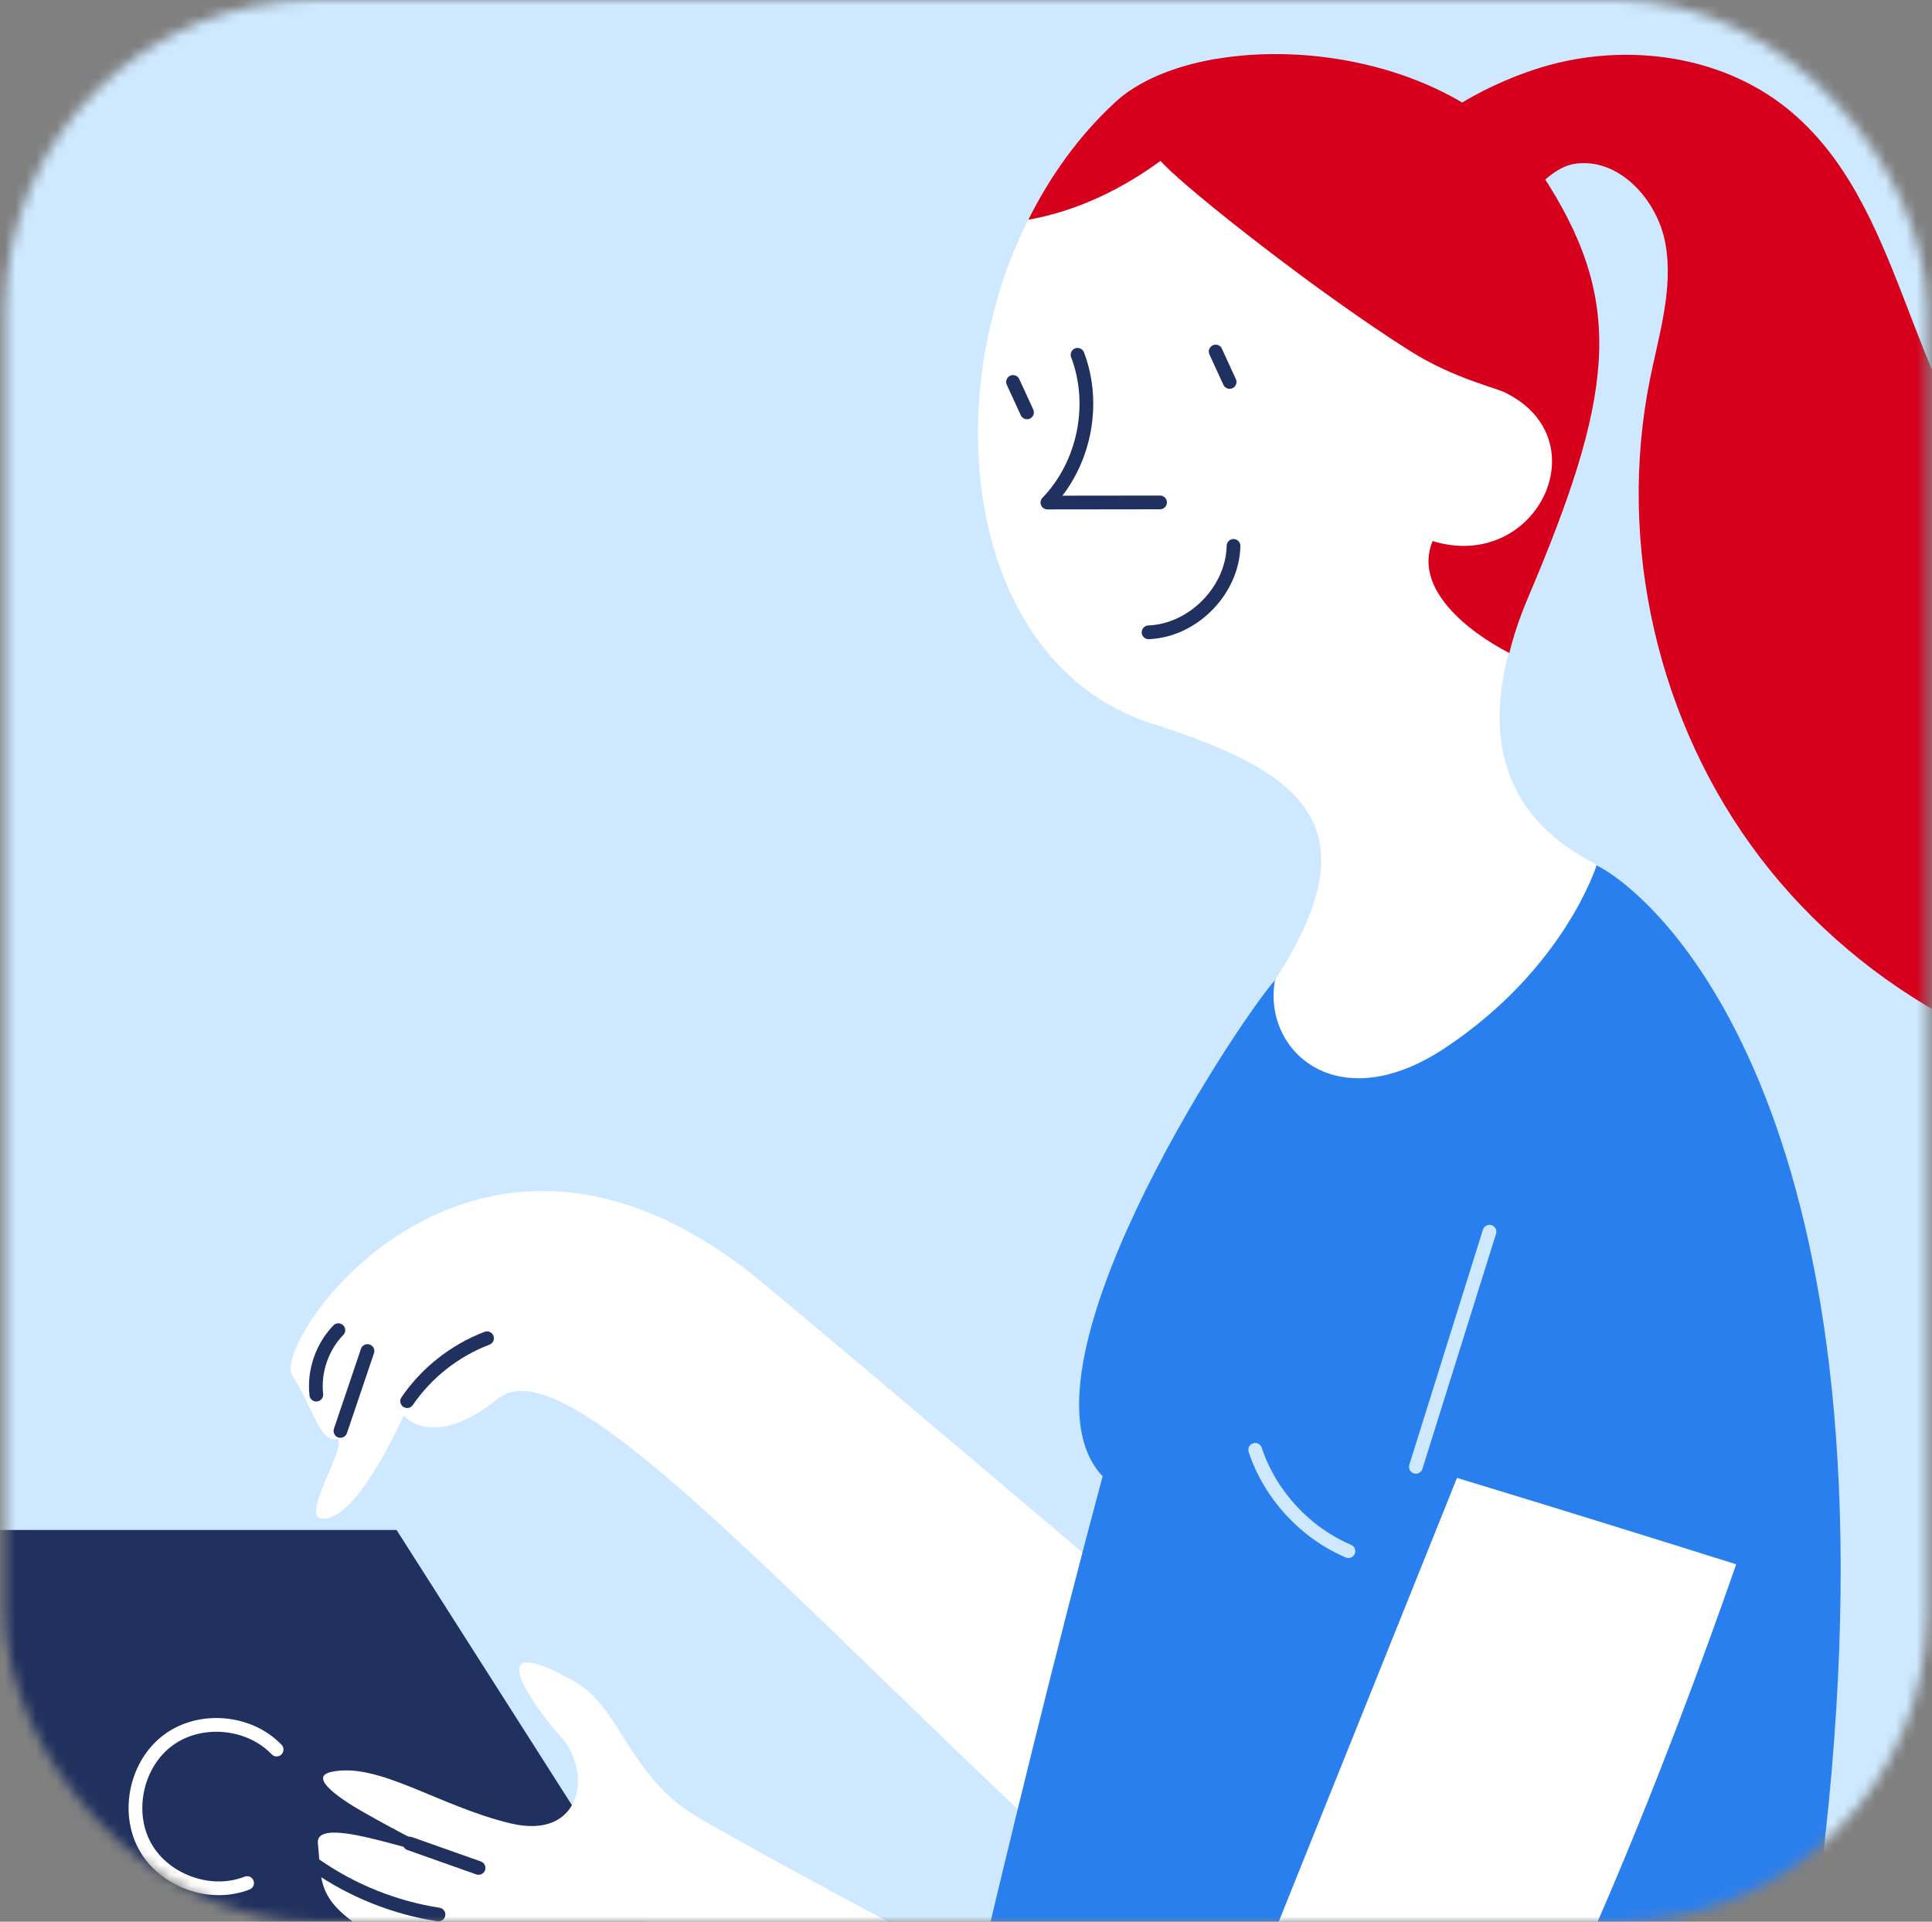 <?xml version="1.0" encoding="UTF-8"?> <svg xmlns="http://www.w3.org/2000/svg" width="187" height="186" viewBox="0 0 187 186" fill="none"><rect x="0" y="0" width="187" height="186" fill="#808080" stroke="none"/><mask id="mask0_4158_6449" style="mask-type:alpha" maskUnits="userSpaceOnUse" x="0" y="0" width="187" height="186"><rect x="0.514" width="186" height="186" rx="30" fill="#D9D9D9"></rect></mask><g mask="url(#mask0_4158_6449)"><rect x="-258" y="-136.255" width="641" height="599.12" fill="#CEE9FF"></rect><path d="M77.853 210.03L38.385 148.085H-12L25.081 208.147L77.853 210.03Z" fill="#21315F"></path><path d="M26.774 169.336C24.133 166.569 19.383 166.139 16.3 168.413C13.217 170.675 12.181 175.324 14.026 178.685C15.87 182.045 20.356 183.663 23.918 182.26" stroke="white" stroke-width="1.329" stroke-miterlimit="10" stroke-linecap="round" stroke-linejoin="round"></path><path d="M73.824 124.169C45.991 101.112 26.193 129.804 28.291 133.127C30.325 136.336 30.956 139.633 32.649 139.292C33.673 139.797 29.213 146.645 31.032 146.961C33.597 147.391 36.92 141.693 39.08 137.005C39.08 137.005 41.885 140.48 48.189 135.376C54.607 130.183 74.405 152.558 102.945 179.317L105.927 151.244C105.914 151.257 83.704 132.369 73.824 124.169Z" fill="white"></path><path d="M47.14 129.526C44.02 130.713 41.291 132.861 39.408 135.615" stroke="#21315F" stroke-width="1.329" stroke-miterlimit="10" stroke-linecap="round" stroke-linejoin="round"></path><path d="M35.567 130.765C34.695 133.342 33.823 135.919 32.952 138.497" stroke="#21315F" stroke-width="1.329" stroke-miterlimit="10" stroke-linecap="round" stroke-linejoin="round"></path><path d="M32.751 128.743C31.172 130.372 30.363 132.735 30.616 134.984" stroke="#21315F" stroke-width="1.329" stroke-miterlimit="10" stroke-linecap="round" stroke-linejoin="round"></path><path d="M170.234 238.077H83.982C88.328 218.204 97.715 176.41 106.723 142.892C97.437 133 119.294 99.608 123.4 94.87C135.036 81.427 154.53 83.752 154.53 83.752C161.037 87.05 184.22 108.869 176.665 177.8C173.292 208.513 171.359 227.01 170.234 238.077Z" fill="#2A7FEE"></path><path d="M130.513 150.132C126.306 148.338 122.932 144.674 121.492 140.328" stroke="#CEE9FF" stroke-width="1.329" stroke-miterlimit="10" stroke-linecap="round" stroke-linejoin="round"></path><path d="M104.133 14C106.9 12.029 110.071 11.524 113.659 12.712C117.639 14.026 121.012 16.666 124.398 19.029C128.391 21.821 132.421 24.537 136.603 27.051C140.86 29.616 145.27 31.941 149.856 33.874C151.448 34.543 153.065 35.15 154.707 35.706C154.202 41.669 151.903 48.567 147.885 57.904C139.559 77.221 152.711 82.502 154.543 83.728C154.543 83.728 151.473 93.734 139.85 101.441C129.376 108.389 122.162 101.63 123.413 94.846C132.85 80.291 126.609 74.821 111.625 70.083C91.512 63.728 89.629 32.168 104.133 14Z" fill="white"></path><path d="M99.534 21.265C101.644 17.032 104.424 13.154 107.885 9.945C110.159 7.835 113.659 6.395 117.715 5.712C117.563 8.088 116.994 10.412 115.933 12.585C111.259 16.944 105.599 20.191 99.534 21.265Z" fill="#D6001C"></path><path d="M146.091 63.209C142.137 61.163 136.755 57.006 138.662 52.369C148.681 55.44 154.948 42.591 145.725 38.017C144.689 37.499 140.608 36.577 136.489 33.974C127.507 28.302 115.289 18.649 112.598 15.87C110.779 14 109.25 11.827 108.48 9.439C117.349 2.288 141.038 3.728 149.881 17.866C157.247 29.641 156.135 38.523 147.873 57.916C147.064 59.824 146.483 61.58 146.091 63.209Z" fill="#D6001C"></path><path d="M148.39 6.774C156.602 4.007 166.292 5.081 173.026 10.539C184.296 19.673 184.473 37.31 194.239 48.036C199.128 53.406 205.976 56.514 212.735 59.167C219.494 61.82 226.494 64.233 232.28 68.617C238.066 73.001 242.551 79.874 241.945 87.114C241.414 93.544 236.866 99.192 231.168 102.237C225.47 105.281 218.787 105.989 212.356 105.559C196.02 104.473 180.316 96.046 170.386 83.033C160.455 70.02 156.463 52.648 159.723 36.603C160.594 32.32 161.959 27.961 161.213 23.653C160.468 19.345 156.64 15.137 152.332 15.87C146.444 16.881 140.999 33.823 135.528 24.12C130.538 15.289 141.378 9.136 148.39 6.774Z" fill="#D6001C"></path><path d="M104.297 34.34C106.129 39.141 104.954 44.94 101.379 48.642C105.017 48.642 108.643 48.629 112.282 48.629" stroke="#21315F" stroke-width="1.329" stroke-miterlimit="10" stroke-linecap="round" stroke-linejoin="round"></path><path d="M117.664 34.025C118.119 35.011 118.561 35.996 119.016 36.969" stroke="#21315F" stroke-width="1.329" stroke-miterlimit="10" stroke-linecap="round" stroke-linejoin="round"></path><path d="M98.053 36.968C98.507 37.954 98.95 38.939 99.404 39.912" stroke="#21315F" stroke-width="1.329" stroke-miterlimit="10" stroke-linecap="round" stroke-linejoin="round"></path><path d="M119.395 52.837C119.306 57.145 115.478 61.036 111.17 61.201" stroke="#21315F" stroke-width="1.329" stroke-miterlimit="10" stroke-linecap="round" stroke-linejoin="round"></path><path d="M45.663 180.58C42.1 179.19 38.6 177.333 35.252 175.438C34.646 175.097 29.327 172.115 32.03 171.508C36.591 170.485 42.403 174.793 49.377 176.474C56.351 178.154 57.349 171.546 54.33 168.16C51.31 164.775 46.244 157.384 55.77 162.854C60.091 165.33 60.899 172.102 67.772 176.031C87.431 187.276 117.298 202.108 117.298 202.108L141.024 143.044C150.045 145.786 159.053 148.578 168.049 151.408C164.65 161.149 160.279 172.886 155.25 184.572C136.615 227.907 128.024 234.527 119.976 230.851C102.667 222.929 89.376 212.759 68.391 201.35C49.061 190.839 42.251 190.624 36.907 187.705C30.426 184.155 31.184 182.285 30.767 178.419C30.426 175.147 43.376 180.744 43.249 179.354C43.249 179.354 42.744 179.139 41.935 178.773" fill="white"></path><path d="M42.44 185.305C38.208 184.648 34.127 183.018 30.615 180.58" stroke="#21315F" stroke-width="1.329" stroke-miterlimit="10" stroke-linecap="round" stroke-linejoin="round"></path><path d="M46.319 180.794C44.096 180.011 41.872 179.215 39.648 178.432" stroke="#21315F" stroke-width="1.329" stroke-miterlimit="10" stroke-linecap="round" stroke-linejoin="round"></path><path d="M144.169 119.216C141.794 126.797 139.419 134.39 137.044 141.97" stroke="#CEE9FF" stroke-width="1.329" stroke-miterlimit="10" stroke-linecap="round" stroke-linejoin="round"></path></g></svg> 